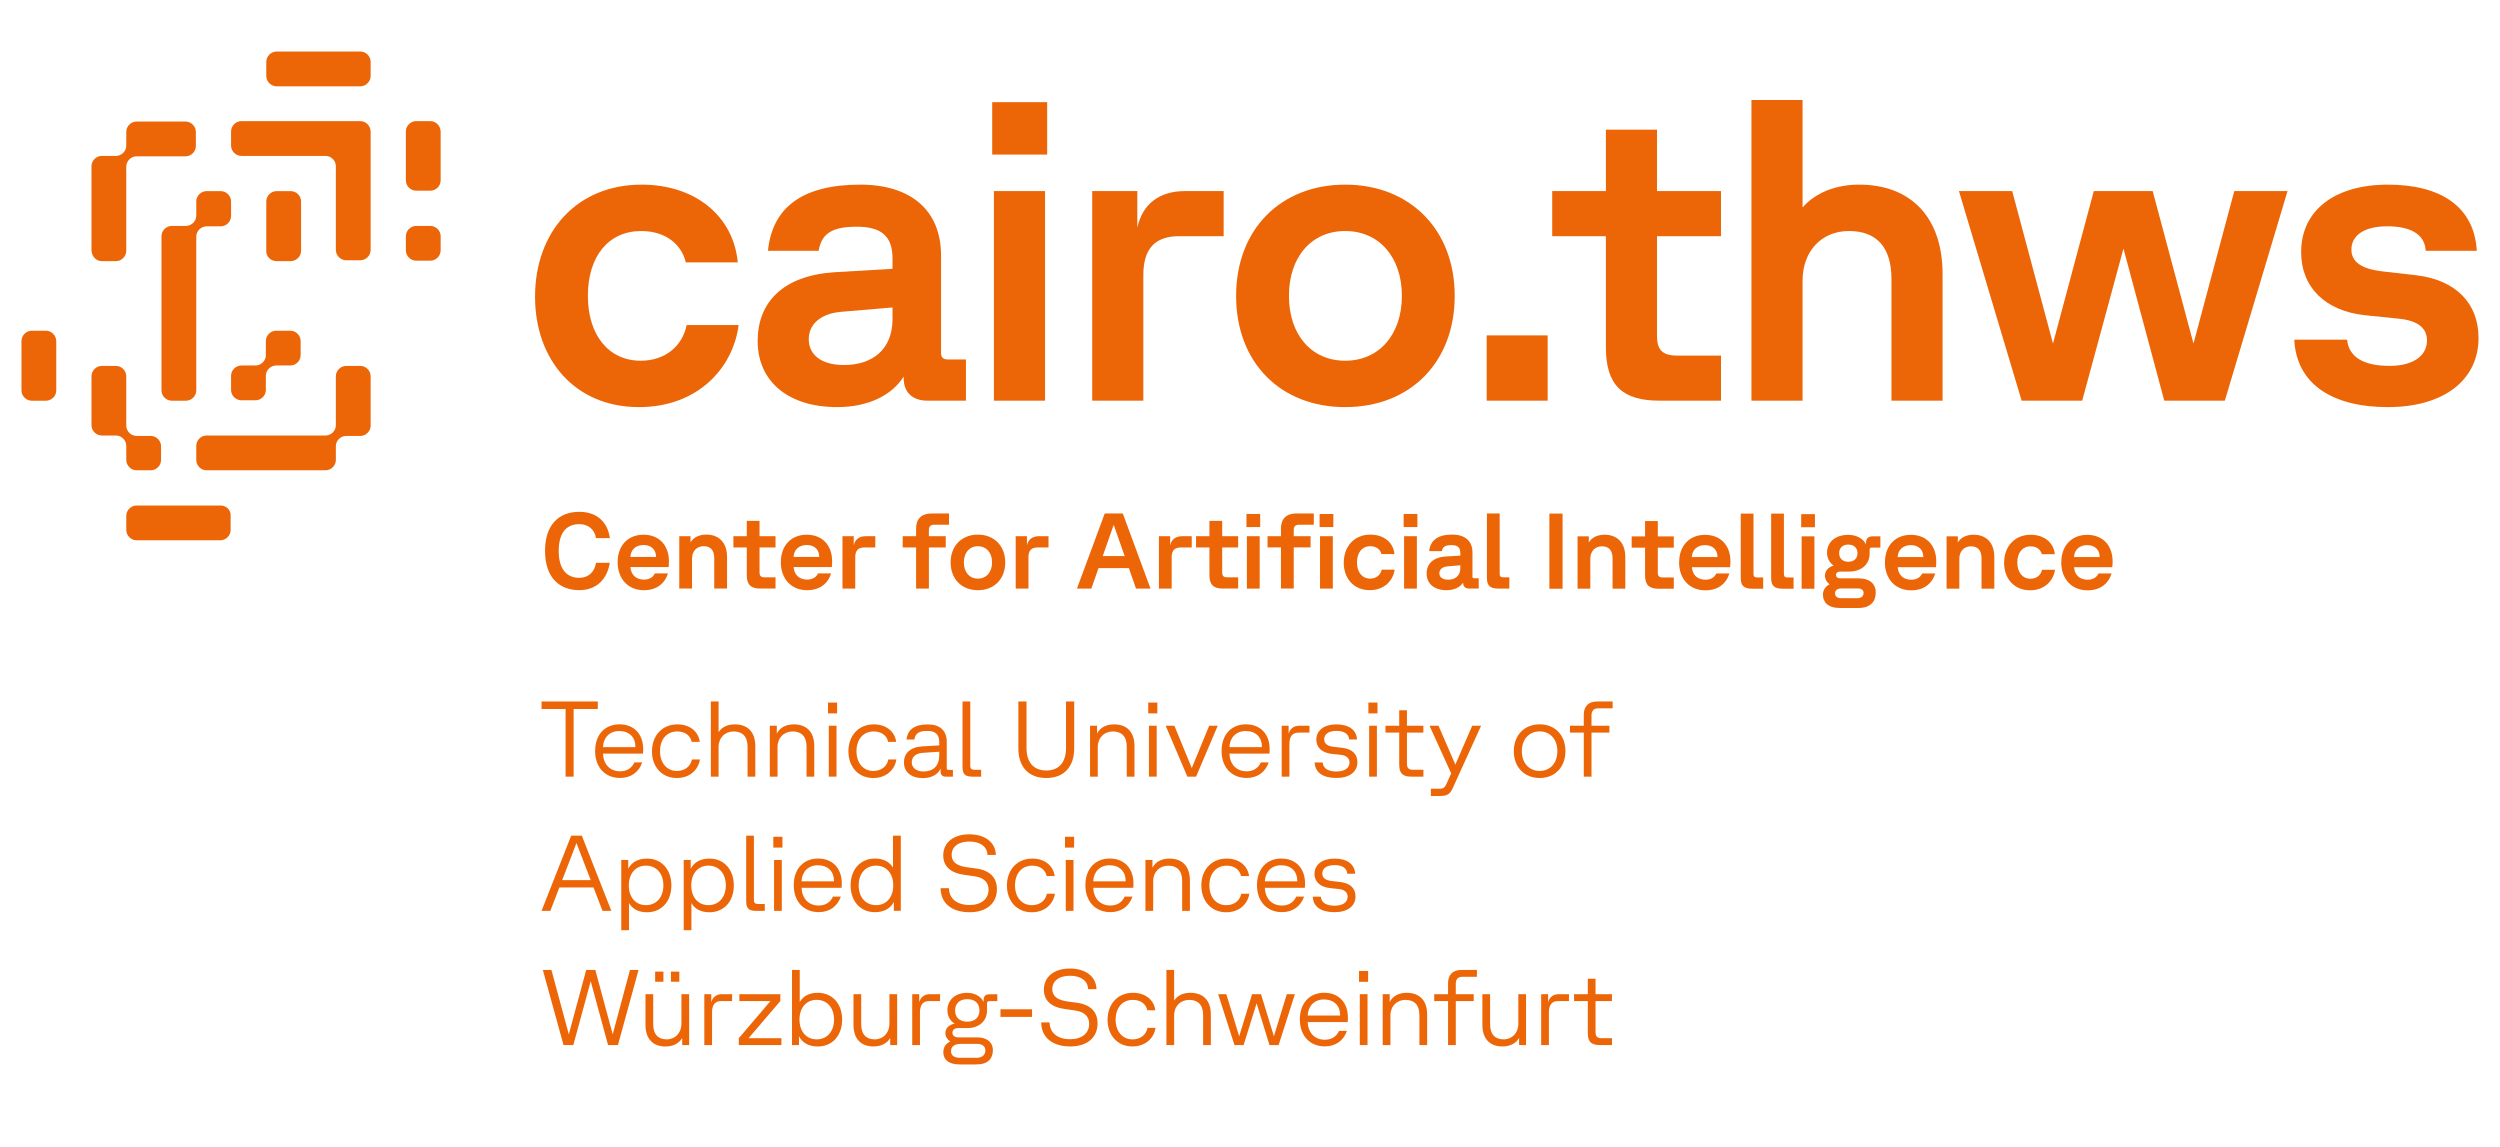 <?xml version="1.0" encoding="UTF-8"?>
<svg id="Ebene_1" data-name="Ebene 1" xmlns="http://www.w3.org/2000/svg" xmlns:xlink="http://www.w3.org/1999/xlink" version="1.1" viewBox="0 0 582.09 267.04">
  <defs>
    <style>
      .cls-1 {
        clip-path: url(#clippath);
      }

      .cls-2 {
        fill: none;
      }

      .cls-2, .cls-3 {
        stroke-width: 0px;
      }

      .cls-4 {
        clip-path: url(#clippath-1);
      }

      .cls-5 {
        clip-path: url(#clippath-2);
      }

      .cls-3 {
        fill: #ec6608;
      }
    </style>
    <clipPath id="clippath">
      <rect class="cls-2" width="582.09" height="267.04"/>
    </clipPath>
    <clipPath id="clippath-1">
      <rect class="cls-2" width="582.09" height="267.04"/>
    </clipPath>
    <clipPath id="clippath-2">
      <rect class="cls-2" width="582.09" height="267.04"/>
    </clipPath>
  </defs>
  <g class="cls-1">
    <path class="cls-3" d="M124.58,69.09c0-15.3,9.9-26.1,24.8-26.1,12.6,0,21.4,7.4,22.4,18.1h-12.1c-.9-3.9-4.4-7.3-10.4-7.3-7.6,0-12.4,5.9-12.4,15.1s4.9,15.1,12.3,15.1c5.7,0,9.7-3.4,10.7-8.3h12.1c-1.3,10-9.5,19.1-23.2,19.1-14.9,0-24.2-11-24.2-25.7"/>
    <path class="cls-3" d="M176.41,79.39c0-9,5.9-15.2,17.8-16l13.6-.8v-2.4c0-5.2-2.6-7.4-8.3-7.4s-8.2,1.5-8.9,5.6h-11.8c1-10,7.9-15.4,21.5-15.4,11.8,0,18.8,6,18.8,16.5v22.7c0,1,.5,1.5,1.5,1.5h4.3v9.6h-9c-3.4,0-5.5-1.9-5.5-5.2v-.4c-2.8,4.4-8.3,7.1-15.5,7.1-11.3,0-18.5-5.9-18.5-15.4M196.51,84.99c6.6,0,11.3-3.6,11.3-10.7v-2.7l-11.8,1c-5.2.4-7.7,3.1-7.7,6.4,0,3.6,2.9,6,8.2,6"/>
    <path class="cls-3" d="M231.02,23.79h12.8v12.2h-12.8v-12.2ZM231.42,44.49h11.9v48.8h-11.9v-48.8Z"/>
    <path class="cls-3" d="M254.31,44.49h10.5v8.5c1.2-5.4,5-8.5,11.1-8.5h9v10.5h-10.3c-5.8,0-8.4,3-8.4,9.1v29.2h-11.9v-48.8Z"/>
    <path class="cls-3" d="M287.81,68.89c0-15.5,10.4-25.9,25.4-25.9s25.5,10.4,25.5,25.9-10.4,25.9-25.5,25.9-25.4-10.4-25.4-25.9M313.21,83.99c7.9,0,13.2-6.1,13.2-15.1s-5.3-15.1-13.2-15.1-13.1,6.1-13.1,15.1,5.2,15.1,13.1,15.1"/>
    <rect class="cls-3" x="346.15" y="78.09" width="14.2" height="15.2"/>
    <path class="cls-3" d="M373.91,80.89v-25.9h-12.5v-10.5h12.5v-14.3h11.9v14.3h14.9v10.5h-14.9v23.2c0,3.2,1.2,4.6,4.6,4.6h10.3v10.5h-14.3c-8.6,0-12.5-3.5-12.5-12.4"/>
    <path class="cls-3" d="M407.8,23.29h11.9v25c3.1-3.5,7.8-5.3,13.2-5.3,12,0,19.4,7.6,19.4,20.8v29.5h-11.9v-28.3c0-7.6-3.6-11.2-9.9-11.2s-10.8,4.6-10.8,11.6v27.9h-11.9V23.29Z"/>
    <polygon class="cls-3" points="456.11 44.49 468.51 44.49 478.01 79.99 487.51 44.49 501.22 44.49 510.72 79.99 520.22 44.49 532.62 44.49 518.02 93.29 503.92 93.29 494.42 57.89 484.81 93.29 470.71 93.29 456.11 44.49"/>
    <path class="cls-3" d="M534.19,79.09h12.3c.4,4.1,3.9,6.1,9.9,6.1,5.4,0,8.7-2.3,8.7-5.9,0-3.1-2.4-4.7-6.7-5.1l-7.8-.8c-9.1-1-14.8-6.4-14.8-14.7,0-9.7,7.8-15.7,20.2-15.7s20.1,5.2,20.7,15.4h-11.9c-.2-3.9-3.6-5.7-9-5.7-5.1,0-8.3,2-8.3,5.4,0,2.9,2.3,4.5,7.2,5.1l7.9.9c9.2,1.1,14.5,6.5,14.5,14.6,0,9.8-8.1,16.1-21.1,16.1s-21.3-5.4-21.8-15.7"/>
    <path class="cls-3" d="M126.9,128.32c0-6.1,3.17-9.15,8-9.15,3.85,0,6.55,2.15,7.1,6.12h-3.22c-.35-2.12-1.92-3.25-3.87-3.25-2.87,0-4.82,1.8-4.82,6.25s2.05,6.25,4.77,6.25c2.18,0,3.57-1.37,3.92-3.5h3.2c-.6,3.85-3.12,6.37-7.12,6.37-4.67,0-7.95-3-7.95-9.1"/>
    <path class="cls-3" d="M143.81,130.87c0-3.9,2.45-6.37,6.02-6.37s5.92,2.38,5.92,6.2c0,.4-.02.83-.07,1.33h-8.9c.15,1.85,1.32,2.92,3.18,2.92,1.25,0,2.12-.57,2.52-1.45h3.05c-.75,2.4-2.67,3.92-5.6,3.92-3.65,0-6.12-2.6-6.12-6.55M152.74,129.67v-.07c0-1.6-1.08-2.7-2.92-2.7s-2.97,1.15-3.05,2.77h5.97Z"/>
    <path class="cls-3" d="M158.16,124.85h2.62v1.42c.73-1.2,2.1-1.8,3.65-1.8,3,0,4.85,1.9,4.85,5.2v7.37h-2.98v-7.07c0-1.9-.9-2.8-2.47-2.8s-2.7,1.15-2.7,2.9v6.97h-2.97v-12.2Z"/>
    <path class="cls-3" d="M173.88,133.94v-6.47h-3.12v-2.62h3.12v-3.57h2.97v3.57h3.72v2.62h-3.72v5.8c0,.8.3,1.15,1.15,1.15h2.57v2.62h-3.57c-2.15,0-3.12-.88-3.12-3.1"/>
    <path class="cls-3" d="M181.81,130.87c0-3.9,2.45-6.37,6.02-6.37s5.92,2.38,5.92,6.2c0,.4-.02.83-.07,1.33h-8.9c.15,1.85,1.32,2.92,3.17,2.92,1.25,0,2.12-.57,2.52-1.45h3.05c-.75,2.4-2.67,3.92-5.6,3.92-3.65,0-6.12-2.6-6.12-6.55M190.74,129.67v-.07c0-1.6-1.07-2.7-2.92-2.7s-2.97,1.15-3.05,2.77h5.97Z"/>
    <path class="cls-3" d="M196.16,124.85h2.62v2.12c.3-1.35,1.25-2.12,2.77-2.12h2.25v2.62h-2.57c-1.45,0-2.1.75-2.1,2.27v7.3h-2.97v-12.2Z"/>
    <path class="cls-3" d="M216.86,119.55h4.1v2.62h-3.43c-.77,0-1.25.35-1.25,1.18v1.5h3.92v2.62h-3.92v9.57h-2.98v-9.57h-3.12v-2.62h3.12v-1.82c0-2.25,1.32-3.47,3.55-3.47"/>
    <path class="cls-3" d="M221.34,130.95c0-3.87,2.6-6.47,6.35-6.47s6.37,2.6,6.37,6.47-2.6,6.47-6.37,6.47-6.35-2.6-6.35-6.47M227.69,134.72c1.97,0,3.3-1.52,3.3-3.77s-1.32-3.77-3.3-3.77-3.27,1.52-3.27,3.77,1.3,3.77,3.27,3.77"/>
    <path class="cls-3" d="M236.49,124.85h2.62v2.12c.3-1.35,1.25-2.12,2.77-2.12h2.25v2.62h-2.57c-1.45,0-2.1.75-2.1,2.27v7.3h-2.97v-12.2Z"/>
    <path class="cls-3" d="M257.21,119.55h4.22l6.45,17.5h-3.37l-1.67-4.77h-7.07l-1.67,4.77h-3.35l6.47-17.5ZM261.86,129.47l-2.55-7.27-2.55,7.27h5.1Z"/>
    <path class="cls-3" d="M269.84,124.85h2.62v2.12c.3-1.35,1.25-2.12,2.77-2.12h2.25v2.62h-2.57c-1.45,0-2.1.75-2.1,2.27v7.3h-2.97v-12.2Z"/>
    <path class="cls-3" d="M281.6,133.94v-6.47h-3.12v-2.62h3.12v-3.57h2.97v3.57h3.72v2.62h-3.72v5.8c0,.8.3,1.15,1.15,1.15h2.57v2.62h-3.57c-2.15,0-3.12-.88-3.12-3.1"/>
    <path class="cls-3" d="M290.22,119.67h3.2v3.05h-3.2v-3.05ZM290.32,124.85h2.98v12.2h-2.98v-12.2Z"/>
    <path class="cls-3" d="M301.8,119.55h4.1v2.62h-3.42c-.77,0-1.25.35-1.25,1.17v1.5h3.92v2.62h-3.92v9.57h-2.98v-9.57h-3.12v-2.62h3.12v-1.82c0-2.25,1.32-3.47,3.55-3.47M307.25,119.67h3.2v3.05h-3.2v-3.05ZM307.35,124.85h2.98v12.2h-2.98v-12.2Z"/>
    <path class="cls-3" d="M312.88,131c0-3.82,2.47-6.52,6.2-6.52,3.15,0,5.35,1.85,5.6,4.52h-3.03c-.22-.97-1.1-1.82-2.6-1.82-1.9,0-3.1,1.47-3.1,3.77s1.23,3.77,3.07,3.77c1.43,0,2.43-.85,2.68-2.08h3.02c-.33,2.5-2.37,4.77-5.8,4.77-3.73,0-6.05-2.75-6.05-6.42"/>
    <path class="cls-3" d="M326.82,119.67h3.2v3.05h-3.2v-3.05ZM326.92,124.85h2.98v12.2h-2.98v-12.2Z"/>
    <path class="cls-3" d="M332.17,133.57c0-2.25,1.47-3.8,4.45-4l3.4-.2v-.6c0-1.3-.65-1.85-2.07-1.85s-2.05.38-2.23,1.4h-2.95c.25-2.5,1.98-3.85,5.37-3.85,2.95,0,4.7,1.5,4.7,4.12v5.67c0,.25.12.38.38.38h1.08v2.4h-2.25c-.85,0-1.38-.48-1.38-1.3v-.1c-.7,1.1-2.08,1.78-3.87,1.78-2.82,0-4.62-1.48-4.62-3.85M337.19,134.97c1.65,0,2.82-.9,2.82-2.67v-.68l-2.95.25c-1.3.1-1.93.78-1.93,1.6,0,.9.73,1.5,2.05,1.5"/>
    <path class="cls-3" d="M346.21,134.62v-15.07h2.97v14.05c0,.57.22.82.83.82h1.42v2.62h-2.6c-1.83,0-2.62-.67-2.62-2.42"/>
  </g>
  <rect class="cls-3" x="360.75" y="119.58" width="3.07" height="17.5"/>
  <g class="cls-4">
    <path class="cls-3" d="M367.31,124.88h2.62v1.42c.73-1.2,2.1-1.8,3.65-1.8,3,0,4.85,1.9,4.85,5.2v7.37h-2.97v-7.07c0-1.9-.9-2.8-2.48-2.8s-2.7,1.15-2.7,2.9v6.97h-2.97v-12.2Z"/>
    <path class="cls-3" d="M383.03,133.98v-6.47h-3.12v-2.62h3.12v-3.57h2.97v3.57h3.72v2.62h-3.72v5.8c0,.8.3,1.15,1.15,1.15h2.57v2.62h-3.57c-2.15,0-3.12-.88-3.12-3.1"/>
    <path class="cls-3" d="M390.97,130.9c0-3.9,2.45-6.37,6.02-6.37s5.92,2.38,5.92,6.2c0,.4-.02.83-.08,1.33h-8.9c.15,1.85,1.32,2.92,3.17,2.92,1.25,0,2.12-.57,2.52-1.45h3.05c-.75,2.4-2.67,3.92-5.6,3.92-3.65,0-6.12-2.6-6.12-6.55M399.89,129.7v-.07c0-1.6-1.07-2.7-2.92-2.7s-2.97,1.15-3.05,2.77h5.97Z"/>
    <path class="cls-3" d="M405.31,134.65v-15.07h2.97v14.05c0,.57.22.82.82.82h1.43v2.62h-2.6c-1.82,0-2.62-.67-2.62-2.42"/>
    <path class="cls-3" d="M412.39,134.65v-15.07h2.97v14.05c0,.57.22.82.83.82h1.42v2.62h-2.6c-1.83,0-2.62-.67-2.62-2.42"/>
    <path class="cls-3" d="M419.38,119.71h3.2v3.05h-3.2v-3.05ZM419.48,124.88h2.98v12.2h-2.98v-12.2Z"/>
    <path class="cls-3" d="M424.44,138.5c0-1.03.52-1.93,1.55-2.47-.67-.48-1.07-1.18-1.07-1.98,0-1,.6-1.95,2-2.35-1.05-.78-1.52-1.88-1.52-3,0-2.35,1.8-4.17,4.95-4.17,1.95,0,3.57.95,4.12,2.25v-.38c0-1.23.75-1.52,1.55-1.52h1.8v2.62h-2.03c-.3,0-.47.12-.47.5v.92c0,2.55-2.03,4.17-4.8,4.17h-2.05c-.6,0-.98.27-.98.77,0,.53.43.8.98.8h4.32c2.5,0,3.95,1.25,3.95,3.3s-1.17,3.6-4.05,3.6h-4.32c-2.75,0-3.92-1.38-3.92-3.07M428.74,139.28h3.77c.77,0,1.4-.4,1.4-1.22,0-.67-.52-1.05-1.3-1.05h-3.85c-1.03,0-1.5.5-1.5,1.15s.45,1.12,1.47,1.12M430.34,130.8c1.35,0,2.15-.77,2.15-2s-.82-2-2.15-2-2.12.8-2.12,2,.82,2,2.12,2"/>
    <path class="cls-3" d="M438.89,130.9c0-3.9,2.45-6.37,6.02-6.37s5.92,2.38,5.92,6.2c0,.4-.02.83-.08,1.33h-8.9c.15,1.85,1.32,2.92,3.17,2.92,1.25,0,2.12-.57,2.52-1.45h3.05c-.75,2.4-2.67,3.92-5.6,3.92-3.65,0-6.12-2.6-6.12-6.55M447.81,129.7v-.07c0-1.6-1.07-2.7-2.92-2.7s-2.97,1.15-3.05,2.77h5.97Z"/>
    <path class="cls-3" d="M453.23,124.88h2.62v1.42c.72-1.2,2.1-1.8,3.65-1.8,3,0,4.85,1.9,4.85,5.2v7.37h-2.98v-7.07c0-1.9-.9-2.8-2.47-2.8s-2.7,1.15-2.7,2.9v6.97h-2.97v-12.2Z"/>
    <path class="cls-3" d="M466.63,131.03c0-3.82,2.47-6.52,6.2-6.52,3.15,0,5.35,1.85,5.6,4.52h-3.03c-.22-.97-1.1-1.82-2.6-1.82-1.9,0-3.1,1.47-3.1,3.77s1.23,3.77,3.07,3.77c1.43,0,2.43-.85,2.68-2.08h3.02c-.33,2.5-2.37,4.77-5.8,4.77-3.73,0-6.05-2.75-6.05-6.42"/>
    <path class="cls-3" d="M479.95,130.9c0-3.9,2.45-6.37,6.02-6.37s5.92,2.38,5.92,6.2c0,.4-.02.83-.08,1.33h-8.9c.15,1.85,1.32,2.92,3.17,2.92,1.25,0,2.12-.57,2.52-1.45h3.05c-.75,2.4-2.67,3.92-5.6,3.92-3.65,0-6.12-2.6-6.12-6.55M488.87,129.7v-.07c0-1.6-1.07-2.7-2.92-2.7s-2.97,1.15-3.05,2.77h5.97Z"/>
    <polygon class="cls-3" points="131.69 165.08 126.09 165.08 126.09 163.33 139.19 163.33 139.19 165.08 133.56 165.08 133.56 180.83 131.69 180.83 131.69 165.08"/>
    <path class="cls-3" d="M138.57,174.85c0-3.85,2.32-6.2,5.67-6.2s5.52,2.25,5.52,5.77c0,.27,0,.52-.05,1.05h-9.32c.12,2.52,1.65,4.12,4,4.12,1.57,0,2.72-.75,3.32-2.07h1.82c-.77,2.25-2.62,3.62-5.15,3.62-3.47,0-5.82-2.45-5.82-6.3M147.94,173.95v-.17c0-2.1-1.43-3.57-3.75-3.57s-3.72,1.6-3.8,3.75h7.55Z"/>
    <path class="cls-3" d="M151.81,174.93c0-3.67,2.38-6.27,5.9-6.27,2.97,0,4.92,1.72,5.22,4.07h-1.88c-.27-1.32-1.38-2.42-3.35-2.42-2.45,0-4.02,1.82-4.02,4.6s1.62,4.6,3.92,4.6c1.85,0,3.2-1.08,3.5-2.68h1.87c-.35,2.33-2.27,4.32-5.4,4.32-3.45,0-5.77-2.6-5.77-6.22"/>
    <path class="cls-3" d="M165.51,163.33h1.8v7.15c.8-1.25,2.18-1.82,3.8-1.82,2.92,0,4.75,1.72,4.75,5.07v7.1h-1.8v-6.97c0-2.45-1.25-3.55-3.25-3.55s-3.5,1.47-3.5,3.62v6.9h-1.8v-17.5Z"/>
    <path class="cls-3" d="M179.25,168.98h1.62v1.83c.72-1.45,2.2-2.15,3.97-2.15,2.92,0,4.75,1.72,4.75,5.07v7.1h-1.8v-6.97c0-2.45-1.25-3.55-3.25-3.55s-3.5,1.47-3.5,3.62v6.9h-1.8v-11.85Z"/>
    <path class="cls-3" d="M192.79,163.58h2.12v2.52h-2.12v-2.52ZM192.97,168.98h1.8v11.85h-1.8v-11.85Z"/>
    <path class="cls-3" d="M197.54,174.93c0-3.67,2.38-6.27,5.9-6.27,2.97,0,4.92,1.72,5.22,4.07h-1.87c-.27-1.32-1.38-2.42-3.35-2.42-2.45,0-4.02,1.82-4.02,4.6s1.62,4.6,3.92,4.6c1.85,0,3.2-1.08,3.5-2.68h1.87c-.35,2.33-2.28,4.32-5.4,4.32-3.45,0-5.77-2.6-5.77-6.22"/>
    <path class="cls-3" d="M210.47,177.53c0-2.07,1.37-3.57,4.3-3.75l3.92-.22v-.75c0-1.85-.9-2.62-2.8-2.62-1.8,0-2.75.47-3,2h-1.82c.27-2.42,1.97-3.52,4.97-3.52,2.78,0,4.4,1.4,4.4,4.1v6.07c0,.3.12.42.43.42h1v1.58h-1.65c-.77,0-1.22-.43-1.22-1.2v-.67c-.68,1.42-2.15,2.2-4.15,2.2-2.7,0-4.37-1.42-4.37-3.62M215.02,179.63c2.27,0,3.67-1.32,3.67-3.7v-.9l-3.75.25c-1.82.1-2.65,1.03-2.65,2.2,0,1.27,1.05,2.15,2.73,2.15"/>
    <path class="cls-3" d="M224.11,178.7v-15.37h1.8v14.95c0,.65.25.95.93.95h1.6v1.6h-2.1c-1.6,0-2.22-.6-2.22-2.12"/>
    <path class="cls-3" d="M237.11,174.25v-10.92h1.9v10.82c0,3.37,1.67,5.25,4.6,5.25s4.6-1.87,4.6-5.25v-10.82h1.9v10.92c0,4.32-2.4,6.9-6.5,6.9s-6.5-2.57-6.5-6.9"/>
    <path class="cls-3" d="M253.81,168.98h1.62v1.83c.72-1.45,2.2-2.15,3.97-2.15,2.92,0,4.75,1.72,4.75,5.07v7.1h-1.8v-6.97c0-2.45-1.25-3.55-3.25-3.55s-3.5,1.47-3.5,3.62v6.9h-1.8v-11.85Z"/>
    <path class="cls-3" d="M267.35,163.58h2.12v2.52h-2.12v-2.52ZM267.52,168.98h1.8v11.85h-1.8v-11.85Z"/>
    <polygon class="cls-3" points="271.41 168.98 273.44 168.98 277.49 178.83 281.54 168.98 283.53 168.98 278.49 180.83 276.46 180.83 271.41 168.98"/>
    <path class="cls-3" d="M284.43,174.85c0-3.85,2.32-6.2,5.67-6.2s5.52,2.25,5.52,5.77c0,.27,0,.52-.05,1.05h-9.32c.12,2.52,1.65,4.12,4,4.12,1.58,0,2.73-.75,3.32-2.07h1.83c-.78,2.25-2.62,3.62-5.15,3.62-3.47,0-5.82-2.45-5.82-6.3M293.81,173.95v-.17c0-2.1-1.43-3.57-3.75-3.57s-3.73,1.6-3.8,3.75h7.55Z"/>
    <path class="cls-3" d="M298.42,168.98h1.62v1.88c.3-1.12,1.1-1.88,2.5-1.88h2.35v1.6h-2.5c-1.55,0-2.17.95-2.17,2.7v7.55h-1.8v-11.85Z"/>
    <path class="cls-3" d="M306.09,177.53h1.87c.12,1.38,1.23,2.1,3.25,2.1,1.85,0,3-.8,3-2.08,0-1.07-.77-1.7-2.2-1.82l-1.92-.2c-2.2-.25-3.6-1.4-3.6-3.32,0-2.17,1.85-3.55,4.67-3.55s4.67,1.22,4.8,3.52h-1.82c-.12-1.3-1.15-2-2.97-2s-2.85.75-2.85,1.95c0,1.02.72,1.6,2.3,1.77l1.93.22c2.27.28,3.5,1.45,3.5,3.35,0,2.25-1.87,3.67-4.85,3.67-3.15,0-5-1.25-5.1-3.62"/>
    <path class="cls-3" d="M318.61,163.58h2.12v2.52h-2.12v-2.52ZM318.79,168.98h1.8v11.85h-1.8v-11.85Z"/>
    <path class="cls-3" d="M325.79,178.15v-7.57h-3.2v-1.6h3.2v-3.6h1.8v3.6h3.82v1.6h-3.82v7.27c0,.97.4,1.38,1.4,1.38h2.43v1.6h-2.85c-1.95,0-2.77-.78-2.77-2.67"/>
    <path class="cls-3" d="M333.17,183.65h1.92c.9,0,1.27-.25,1.6-.92l1.2-2.65-5.05-11.1h2.1l3.92,9.05,3.92-9.05h2.07l-6.62,14.57c-.55,1.22-1.2,1.78-2.82,1.78h-2.25v-1.68Z"/>
    <path class="cls-3" d="M352.47,174.9c0-3.72,2.45-6.25,6.02-6.25s6,2.52,6,6.25-2.45,6.25-6,6.25-6.02-2.52-6.02-6.25M358.49,179.5c2.47,0,4.12-1.85,4.12-4.6s-1.65-4.6-4.12-4.6-4.15,1.85-4.15,4.6,1.67,4.6,4.15,4.6"/>
    <path class="cls-3" d="M371.81,163.33h3.67v1.6h-3.4c-.97,0-1.52.55-1.52,1.6v2.45h4.17v1.6h-4.17v10.25h-1.8v-10.25h-3.22v-1.6h3.22v-2.57c0-1.95,1.12-3.07,3.05-3.07"/>
    <path class="cls-3" d="M132.99,194.58h2.48l6.87,17.5h-2.05l-2.1-5.45h-7.95l-2.1,5.45h-2.05l6.9-17.5ZM137.54,204.93l-3.32-8.65-3.32,8.65h6.65Z"/>
    <path class="cls-3" d="M144.66,200.23h1.62v2.05c.77-1.52,2.3-2.37,4.37-2.37,3.37,0,5.67,2.52,5.67,6.25s-2.3,6.25-5.67,6.25c-1.98,0-3.45-.77-4.2-2.17v6.35h-1.8v-16.35ZM150.41,210.75c2.42,0,4.05-1.85,4.05-4.6s-1.62-4.6-4.05-4.6-4,1.85-4,4.6,1.57,4.6,4,4.6"/>
    <path class="cls-3" d="M159.2,200.23h1.62v2.05c.77-1.52,2.3-2.37,4.37-2.37,3.37,0,5.67,2.52,5.67,6.25s-2.3,6.25-5.67,6.25c-1.98,0-3.45-.77-4.2-2.17v6.35h-1.8v-16.35ZM164.95,210.75c2.42,0,4.05-1.85,4.05-4.6s-1.62-4.6-4.05-4.6-4,1.85-4,4.6,1.57,4.6,4,4.6"/>
    <path class="cls-3" d="M173.74,209.95v-15.37h1.8v14.95c0,.65.25.95.93.95h1.6v1.6h-2.1c-1.6,0-2.22-.6-2.22-2.12"/>
    <path class="cls-3" d="M180.06,194.83h2.12v2.52h-2.12v-2.52ZM180.23,200.23h1.8v11.85h-1.8v-11.85Z"/>
    <path class="cls-3" d="M184.81,206.1c0-3.85,2.32-6.2,5.67-6.2s5.52,2.25,5.52,5.77c0,.27,0,.52-.05,1.05h-9.32c.12,2.52,1.65,4.12,4,4.12,1.57,0,2.72-.75,3.32-2.08h1.83c-.78,2.25-2.62,3.62-5.15,3.62-3.47,0-5.82-2.45-5.82-6.3M194.18,205.2v-.17c0-2.1-1.43-3.57-3.75-3.57s-3.73,1.6-3.8,3.75h7.55Z"/>
    <path class="cls-3" d="M198.05,206.15c0-3.72,2.3-6.25,5.67-6.25,1.97,0,3.42.78,4.2,2.12v-7.45h1.82v17.5h-1.62v-2.08c-.77,1.53-2.32,2.4-4.4,2.4-3.37,0-5.67-2.52-5.67-6.25M203.98,210.75c2.42,0,4-1.85,4-4.6s-1.57-4.6-4-4.6-4.05,1.85-4.05,4.6,1.62,4.6,4.05,4.6"/>
    <path class="cls-3" d="M219,206.8h1.95c.03,2.4,1.82,3.92,4.82,3.92,2.7,0,4.4-1.42,4.4-3.57,0-1.73-1.1-2.8-3.25-3.12l-2.45-.35c-3.23-.45-4.85-2.02-4.85-4.52,0-2.97,2.38-4.9,6.05-4.9s6.12,1.85,6.2,4.8h-1.95c-.07-1.95-1.68-3.12-4.22-3.12s-4.12,1.2-4.12,3.12c0,1.58,1.12,2.5,3.42,2.85l2.37.32c3.12.45,4.75,2.1,4.75,4.8,0,3.27-2.4,5.37-6.35,5.37-4.22,0-6.75-2.15-6.77-5.6"/>
    <path class="cls-3" d="M234.45,206.18c0-3.67,2.38-6.27,5.9-6.27,2.97,0,4.92,1.72,5.22,4.07h-1.87c-.27-1.32-1.38-2.42-3.35-2.42-2.45,0-4.02,1.82-4.02,4.6s1.62,4.6,3.92,4.6c1.85,0,3.2-1.08,3.5-2.67h1.87c-.35,2.33-2.28,4.32-5.4,4.32-3.45,0-5.77-2.6-5.77-6.22"/>
    <path class="cls-3" d="M247.97,194.83h2.12v2.52h-2.12v-2.52ZM248.15,200.23h1.8v11.85h-1.8v-11.85Z"/>
    <path class="cls-3" d="M252.72,206.1c0-3.85,2.32-6.2,5.67-6.2s5.52,2.25,5.52,5.77c0,.27,0,.52-.05,1.05h-9.32c.12,2.52,1.65,4.12,4,4.12,1.58,0,2.73-.75,3.32-2.08h1.83c-.78,2.25-2.62,3.62-5.15,3.62-3.47,0-5.82-2.45-5.82-6.3M262.09,205.2v-.17c0-2.1-1.43-3.57-3.75-3.57s-3.72,1.6-3.8,3.75h7.55Z"/>
    <path class="cls-3" d="M266.71,200.23h1.62v1.83c.72-1.45,2.2-2.15,3.97-2.15,2.92,0,4.75,1.72,4.75,5.07v7.1h-1.8v-6.97c0-2.45-1.25-3.55-3.25-3.55s-3.5,1.47-3.5,3.62v6.9h-1.8v-11.85Z"/>
    <path class="cls-3" d="M279.71,206.18c0-3.67,2.37-6.27,5.9-6.27,2.98,0,4.92,1.72,5.22,4.07h-1.87c-.27-1.32-1.38-2.42-3.35-2.42-2.45,0-4.02,1.82-4.02,4.6s1.62,4.6,3.92,4.6c1.85,0,3.2-1.08,3.5-2.67h1.88c-.35,2.33-2.28,4.32-5.4,4.32-3.45,0-5.77-2.6-5.77-6.22"/>
    <path class="cls-3" d="M292.67,206.1c0-3.85,2.32-6.2,5.67-6.2s5.52,2.25,5.52,5.77c0,.27,0,.52-.05,1.05h-9.32c.12,2.52,1.65,4.12,4,4.12,1.58,0,2.73-.75,3.32-2.08h1.83c-.78,2.25-2.62,3.62-5.15,3.62-3.47,0-5.82-2.45-5.82-6.3M302.05,205.2v-.17c0-2.1-1.43-3.57-3.75-3.57s-3.73,1.6-3.8,3.75h7.55Z"/>
    <path class="cls-3" d="M305.65,208.78h1.88c.12,1.38,1.22,2.1,3.25,2.1,1.85,0,3-.8,3-2.08,0-1.08-.77-1.7-2.2-1.82l-1.92-.2c-2.2-.25-3.6-1.4-3.6-3.32,0-2.17,1.85-3.55,4.67-3.55s4.67,1.22,4.8,3.52h-1.83c-.12-1.3-1.15-2-2.97-2s-2.85.75-2.85,1.95c0,1.02.72,1.6,2.3,1.77l1.93.22c2.27.28,3.5,1.45,3.5,3.35,0,2.25-1.87,3.67-4.85,3.67-3.15,0-5-1.25-5.1-3.62"/>
    <polygon class="cls-3" points="126.39 225.83 128.39 225.83 132.44 240.83 136.49 225.83 138.61 225.83 142.66 240.83 146.68 225.83 148.68 225.83 143.88 243.33 141.58 243.33 137.54 228.46 133.49 243.33 131.21 243.33 126.39 225.83"/>
    <path class="cls-3" d="M150.29,238.58v-7.1h1.8v6.97c0,2.45,1.2,3.55,3.15,3.55s3.42-1.47,3.42-3.62v-6.9h1.8v11.85h-1.62v-1.65c-.8,1.35-2.22,1.98-3.9,1.98-2.87,0-4.65-1.73-4.65-5.07M152.54,226.23h1.93v2.35h-1.93v-2.35ZM156.22,226.23h1.95v2.35h-1.95v-2.35Z"/>
    <path class="cls-3" d="M163.99,231.48h1.62v1.88c.3-1.12,1.1-1.88,2.5-1.88h2.35v1.6h-2.5c-1.55,0-2.17.95-2.17,2.7v7.55h-1.8v-11.85Z"/>
    <polygon class="cls-3" points="172.02 241.73 179.39 233.08 172.15 233.08 172.15 231.48 181.69 231.48 181.69 233.08 174.29 241.73 181.94 241.73 181.94 243.33 172.02 243.33 172.02 241.73"/>
    <path class="cls-3" d="M186.03,241.28v2.05h-1.62v-17.5h1.8v7.5c.75-1.4,2.22-2.17,4.2-2.17,3.37,0,5.67,2.52,5.67,6.25s-2.3,6.25-5.67,6.25c-2.08,0-3.6-.85-4.37-2.37M190.15,242c2.42,0,4.05-1.85,4.05-4.6s-1.62-4.6-4.05-4.6-4,1.85-4,4.6,1.57,4.6,4,4.6"/>
    <path class="cls-3" d="M198.72,238.58v-7.1h1.8v6.97c0,2.45,1.2,3.55,3.15,3.55s3.42-1.47,3.42-3.62v-6.9h1.8v11.85h-1.62v-1.65c-.8,1.35-2.22,1.97-3.9,1.97-2.87,0-4.65-1.73-4.65-5.07"/>
    <path class="cls-3" d="M212.41,231.48h1.62v1.88c.3-1.12,1.1-1.88,2.5-1.88h2.35v1.6h-2.5c-1.55,0-2.18.95-2.18,2.7v7.55h-1.8v-11.85Z"/>
    <path class="cls-3" d="M219.65,244.9c0-1.02.57-1.95,1.62-2.42-.7-.43-1.15-1.15-1.15-1.92,0-1.15.8-1.97,2.17-2.22-1.25-.75-1.7-1.97-1.7-3.12,0-2.35,1.78-4.05,4.6-4.05,1.9,0,3.35.97,3.82,2.15v-.35c0-1.17.55-1.47,1.48-1.47h1.72v1.6h-1.8c-.45,0-.6.17-.6.55v1.67c0,2.42-1.87,4.05-4.55,4.05h-2.15c-.78,0-1.35.38-1.35,1.1s.65,1.07,1.35,1.07h4.47c2.12,0,3.6,1.08,3.6,3s-1.15,3.3-3.8,3.3h-3.95c-2.57,0-3.8-1.12-3.8-2.92M223.58,246.3h3.77c1.1,0,2.08-.48,2.08-1.75,0-.95-.78-1.5-1.88-1.5h-3.9c-1.62,0-2.22.83-2.22,1.7s.55,1.55,2.15,1.55M225.2,237.88c1.85,0,2.85-1.02,2.85-2.62s-1.02-2.62-2.82-2.62-2.85,1.03-2.85,2.62,1.02,2.62,2.82,2.62"/>
    <rect class="cls-3" x="232.95" y="235" width="7.35" height="1.77"/>
    <path class="cls-3" d="M242.43,238.05h1.95c.02,2.4,1.82,3.92,4.82,3.92,2.7,0,4.4-1.42,4.4-3.57,0-1.73-1.1-2.8-3.25-3.12l-2.45-.35c-3.22-.45-4.85-2.02-4.85-4.52,0-2.97,2.38-4.9,6.05-4.9s6.12,1.85,6.2,4.8h-1.95c-.07-1.95-1.68-3.12-4.22-3.12s-4.12,1.2-4.12,3.12c0,1.58,1.12,2.5,3.42,2.85l2.37.32c3.12.45,4.75,2.1,4.75,4.8,0,3.27-2.4,5.37-6.35,5.37-4.22,0-6.75-2.15-6.77-5.6"/>
    <path class="cls-3" d="M257.88,237.43c0-3.67,2.38-6.27,5.9-6.27,2.98,0,4.92,1.72,5.22,4.07h-1.87c-.27-1.32-1.38-2.42-3.35-2.42-2.45,0-4.02,1.83-4.02,4.6s1.62,4.6,3.92,4.6c1.85,0,3.2-1.08,3.5-2.68h1.87c-.35,2.33-2.28,4.32-5.4,4.32-3.45,0-5.77-2.6-5.77-6.22"/>
    <path class="cls-3" d="M271.58,225.83h1.8v7.15c.8-1.25,2.17-1.82,3.8-1.82,2.92,0,4.75,1.72,4.75,5.07v7.1h-1.8v-6.97c0-2.45-1.25-3.55-3.25-3.55s-3.5,1.47-3.5,3.62v6.9h-1.8v-17.5Z"/>
    <polygon class="cls-3" points="283.63 231.48 285.53 231.48 288.53 241.28 291.53 231.48 293.61 231.48 296.61 241.28 299.61 231.48 301.5 231.48 297.71 243.33 295.58 243.33 292.58 233.6 289.56 243.33 287.43 243.33 283.63 231.48"/>
    <path class="cls-3" d="M302.65,237.35c0-3.85,2.32-6.2,5.67-6.2s5.52,2.25,5.52,5.77c0,.27,0,.52-.05,1.05h-9.32c.12,2.52,1.65,4.12,4,4.12,1.58,0,2.73-.75,3.32-2.07h1.83c-.78,2.25-2.62,3.62-5.15,3.62-3.47,0-5.82-2.45-5.82-6.3M312.03,236.45v-.17c0-2.1-1.43-3.57-3.75-3.57s-3.73,1.6-3.8,3.75h7.55Z"/>
    <path class="cls-3" d="M316.43,226.08h2.12v2.52h-2.12v-2.52ZM316.61,231.48h1.8v11.85h-1.8v-11.85Z"/>
    <path class="cls-3" d="M321.95,231.48h1.62v1.83c.72-1.45,2.2-2.15,3.97-2.15,2.92,0,4.75,1.72,4.75,5.07v7.1h-1.8v-6.97c0-2.45-1.25-3.55-3.25-3.55s-3.5,1.47-3.5,3.62v6.9h-1.8v-11.85Z"/>
    <path class="cls-3" d="M340.21,225.83h3.67v1.6h-3.4c-.97,0-1.52.55-1.52,1.6v2.45h4.17v1.6h-4.17v10.25h-1.8v-10.25h-3.22v-1.6h3.22v-2.57c0-1.95,1.12-3.07,3.05-3.07"/>
    <path class="cls-3" d="M345.15,238.58v-7.1h1.8v6.97c0,2.45,1.2,3.55,3.15,3.55s3.42-1.47,3.42-3.62v-6.9h1.8v11.85h-1.62v-1.65c-.8,1.35-2.22,1.97-3.9,1.97-2.87,0-4.65-1.73-4.65-5.07"/>
    <path class="cls-3" d="M358.84,231.48h1.62v1.88c.3-1.12,1.1-1.88,2.5-1.88h2.35v1.6h-2.5c-1.55,0-2.17.95-2.17,2.7v7.55h-1.8v-11.85Z"/>
    <path class="cls-3" d="M369.7,240.65v-7.57h-3.2v-1.6h3.2v-3.6h1.8v3.6h3.82v1.6h-3.82v7.27c0,.98.4,1.38,1.4,1.38h2.43v1.6h-2.85c-1.95,0-2.77-.78-2.77-2.67"/>
  </g>
  <g class="cls-5">
    <path class="cls-3" d="M100.2,28.2h-3.3c-1.3,0-2.4,1.1-2.4,2.4v11.4c0,1.3,1.1,2.4,2.4,2.4h3.3c1.3,0,2.4-1.1,2.4-2.4v-11.3c0-1.4-1.1-2.5-2.4-2.5"/>
    <path class="cls-3" d="M83.9,28.2h-27.7c-1.3,0-2.4,1.1-2.4,2.4v3.3c0,1.3,1.1,2.4,2.4,2.4h19.6c1.3,0,2.4,1.1,2.4,2.4v19.5c0,1.3,1.1,2.4,2.4,2.4h3.3c1.3,0,2.4-1.1,2.4-2.4v-27.5c0-1.4-1.1-2.5-2.4-2.5"/>
    <path class="cls-3" d="M83.9,85.2h-3.3c-1.3,0-2.4,1.1-2.4,2.4v11.4c0,1.3-1.1,2.4-2.4,2.4h-27.7c-1.3,0-2.4,1.1-2.4,2.4v3.3c0,1.3,1.1,2.4,2.4,2.4h27.7c1.3,0,2.4-1.1,2.4-2.4v-3.2c0-1.3,1.1-2.4,2.4-2.4h3.3c1.3,0,2.4-1.1,2.4-2.4v-11.5c0-1.3-1.1-2.4-2.4-2.4"/>
    <path class="cls-3" d="M61.9,82.7c0,1.3-1.1,2.4-2.4,2.4h-3.3c-1.3,0-2.4,1.1-2.4,2.4v3.3c0,1.3,1.1,2.4,2.4,2.4h3.3c1.3,0,2.4-1.1,2.4-2.4v-3.3c0-1.3,1.1-2.4,2.4-2.4h3.3c1.3,0,2.4-1.1,2.4-2.4v-3.3c0-1.3-1.1-2.4-2.4-2.4h-3.3c-1.3,0-2.4,1.1-2.4,2.4v3.3Z"/>
    <path class="cls-3" d="M29.4,107.1c0,1.3,1.1,2.4,2.4,2.4h3.3c1.3,0,2.4-1.1,2.4-2.4v-3.2c0-1.3-1.1-2.4-2.4-2.4h-3.3c-1.3,0-2.4-1.1-2.4-2.4v-11.5c0-1.3-1.1-2.4-2.4-2.4h-3.3c-1.3,0-2.4,1.1-2.4,2.4v11.4c0,1.3,1.1,2.4,2.4,2.4h3.3c1.3,0,2.4,1.1,2.4,2.4v3.3Z"/>
    <path class="cls-3" d="M51.4,117.7h-19.6c-1.3,0-2.4,1.1-2.4,2.4v3.3c0,1.3,1.1,2.4,2.4,2.4h19.5c1.3,0,2.4-1.1,2.4-2.4v-3.3c.1-1.3-1-2.4-2.3-2.4"/>
    <path class="cls-3" d="M45.7,50.2c0,1.3-1.1,2.4-2.4,2.4h-3.3c-1.3,0-2.4,1.1-2.4,2.4v35.9c0,1.3,1.1,2.4,2.4,2.4h3.3c1.3,0,2.4-1.1,2.4-2.4v-35.8c0-1.3,1.1-2.4,2.4-2.4h3.3c1.3,0,2.4-1.1,2.4-2.4v-3.4c0-1.3-1.1-2.4-2.4-2.4h-3.3c-1.3,0-2.4,1.1-2.4,2.4v3.3Z"/>
    <path class="cls-3" d="M83.9,12h-19.5c-1.3,0-2.4,1.1-2.4,2.4v3.3c0,1.3,1.1,2.4,2.4,2.4h19.5c1.3,0,2.4-1.1,2.4-2.4v-3.3c0-1.3-1.1-2.4-2.4-2.4"/>
    <path class="cls-3" d="M10.7,77h-3.3c-1.3,0-2.4,1.1-2.4,2.4v11.5c0,1.3,1.1,2.4,2.4,2.4h3.3c1.3,0,2.4-1.1,2.4-2.4v-11.4c0-1.4-1.1-2.5-2.4-2.5"/>
    <path class="cls-3" d="M23.7,60.8h3.3c1.3,0,2.4-1.1,2.4-2.4v-19.6c0-1.3,1.1-2.4,2.4-2.4h11.4c1.3,0,2.4-1.1,2.4-2.4v-3.3c0-1.3-1.1-2.4-2.4-2.4h-11.4c-1.3,0-2.4,1.1-2.4,2.4v3.2c0,1.3-1.1,2.4-2.4,2.4h-3.3c-1.3,0-2.4,1.1-2.4,2.4v19.5c0,1.5,1.1,2.6,2.4,2.6"/>
    <path class="cls-3" d="M64.4,60.8h3.3c1.3,0,2.4-1.1,2.4-2.4v-11.5c0-1.3-1.1-2.4-2.4-2.4h-3.3c-1.3,0-2.4,1.1-2.4,2.4v11.4c-.1,1.4,1,2.5,2.4,2.5"/>
    <path class="cls-3" d="M100.2,52.6h-3.3c-1.3,0-2.4,1.1-2.4,2.4v3.3c0,1.3,1.1,2.4,2.4,2.4h3.3c1.3,0,2.4-1.1,2.4-2.4v-3.3c0-1.3-1.1-2.4-2.4-2.4"/>
  </g>
</svg>
